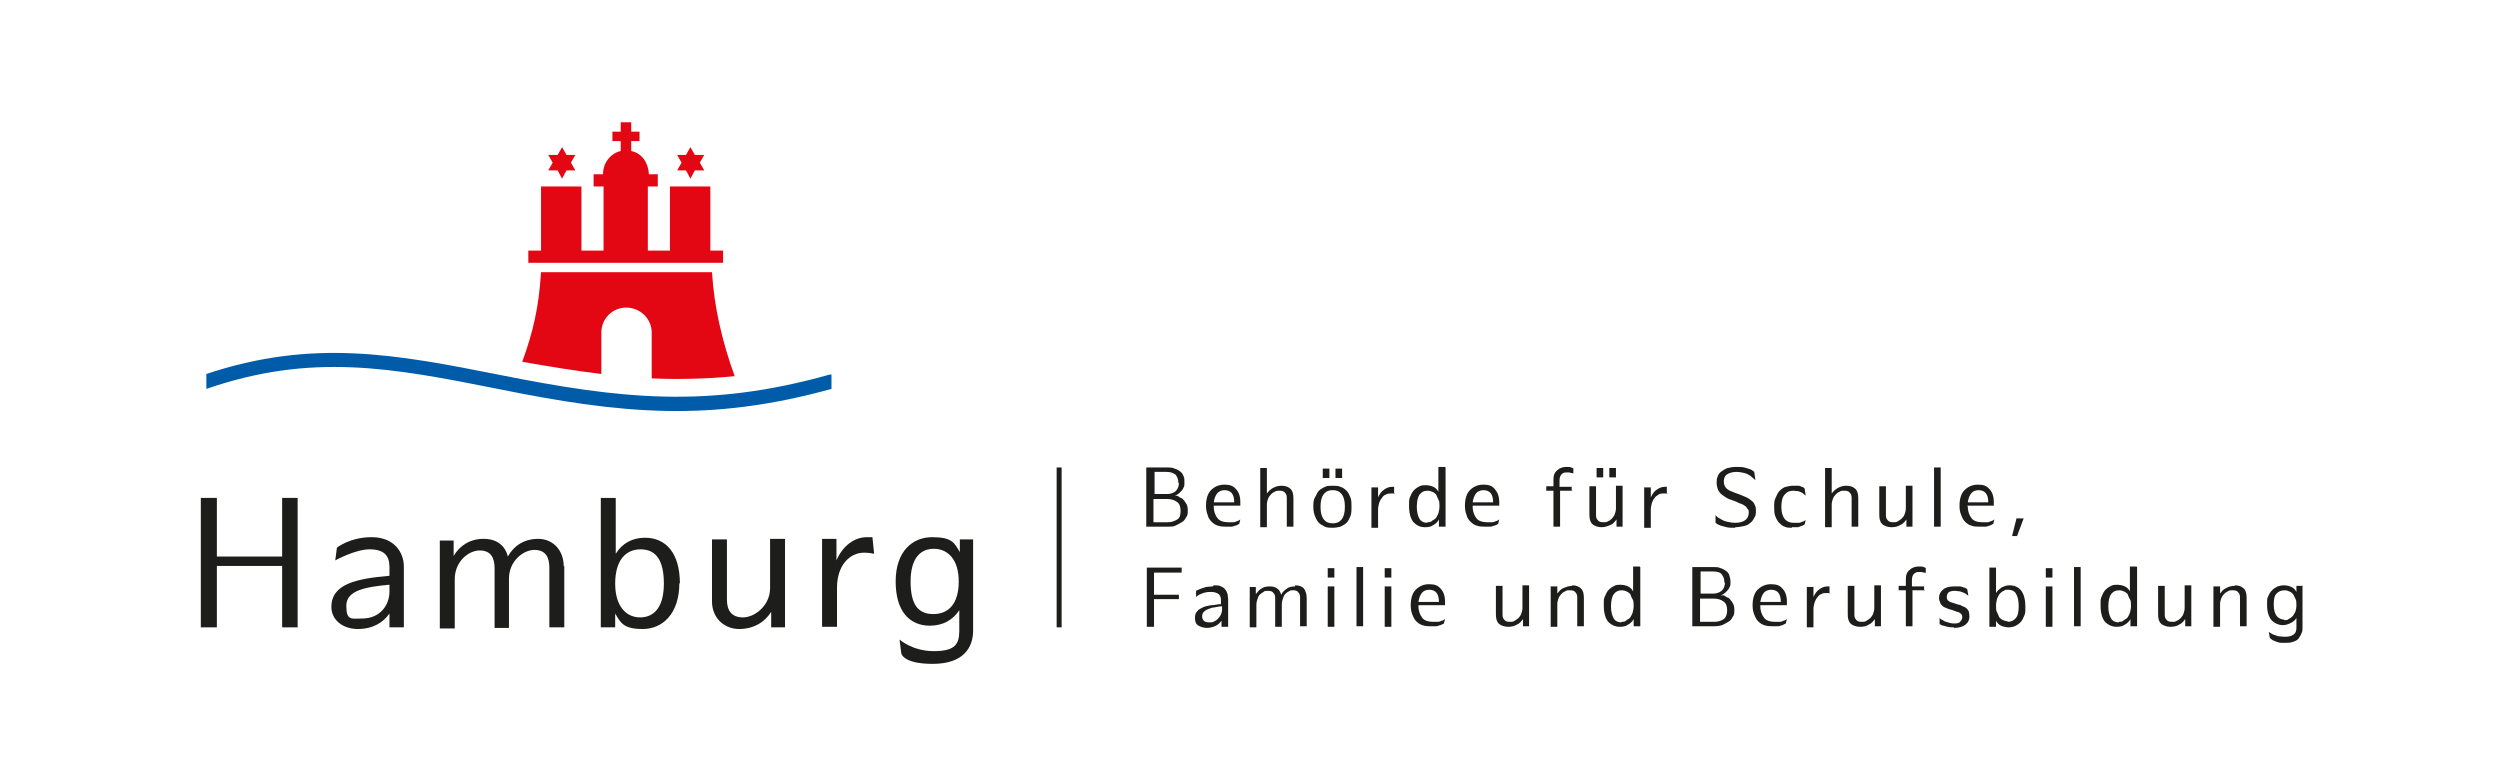 <?xml version="1.0" encoding="UTF-8"?> <svg xmlns="http://www.w3.org/2000/svg" id="Ebene_3" version="1.1" viewBox="0 0 451.9 141.7"><defs><style> .st0 { fill: #1d1d1b; } .st1 { fill: #e30613; } .st2 { fill: #005ca9; } </style></defs><g><g><path class="st0" d="M53.8,90v23.4h-2.8v-11.1h-11.8v11.1h-2.9v-23.4h2.9v10.6h11.8v-10.6h2.8Z"></path><path class="st0" d="M73,102.5v10.9h-2.6v-2.5c-1.1,1.6-3,2.8-5.7,2.8s-4.8-1.6-4.8-4c0-4.2,4.7-5.1,10.3-5.6h.2v-1.6c0-2.1-1-3.2-3.6-3.2s-6.2,2-6.2,2l.3-2.3s2.3-1.9,6.3-1.9,5.8,2.7,5.8,5.3ZM70.4,107v-1.3h-.1c-4.2.4-7.7,1-7.7,3.8s1,2.3,2.9,2.3c3,0,4.9-2.2,4.9-4.9Z"></path><path class="st0" d="M102,102.2v11.2h-2.7v-10.8c0-1.9-.7-3.2-2.7-3.2s-4.6,2-4.6,5.2v8.9h-2.6v-10.8c0-1.9-.7-3.2-2.7-3.2s-4.5,2-4.5,5.2v8.9h-2.7v-15.9h2.5v2.8c1.1-1.9,3-3.1,5.4-3.1s3.9,1.2,4.4,3.2c1.1-2,3-3.2,5.5-3.2s4.6,1.9,4.6,5Z"></path><path class="st0" d="M122.8,105.4c0,5.6-3.1,8.3-6.6,8.3s-4-1.1-5-2.8v2.5h-2.6v-23.4h2.7v10.1c1.1-1.8,2.9-2.9,5.3-2.9,3.7,0,6.3,2.7,6.3,8.3ZM120,105.5c0-4.2-1.4-6.2-4.2-6.2s-4.6,2.1-4.6,6.2,2,6.1,4.5,6.1,4.3-1.8,4.3-6.1Z"></path><path class="st0" d="M141.9,97.4v16h-2.5v-2.8c-1.2,1.9-3.2,3.1-5.8,3.1s-4.9-1.9-4.9-5v-11.2h2.7v10.9c0,1.9.8,3.2,2.9,3.2s4.9-2.1,4.9-5.3v-8.9h2.7Z"></path><path class="st0" d="M157.9,100.1s-.6-.2-1.7-.2c-2.7,0-4.9,2.4-4.9,6.3v7.1h-2.7v-15.9h2.6v3.9c1.1-2.6,3.2-4.2,5.5-4.2s1,0,1,0l.3,2.9Z"></path><path class="st0" d="M175.9,97.5v16.5c0,3-1.7,6-7.3,6s-5.7-2-5.7-2l-.3-2.4s2.3,2.1,6.2,2.1,4.6-1.3,4.6-3.7v-3.7c-1.1,1.7-2.9,2.8-5.3,2.8-3.7,0-6.2-2.6-6.2-8s3-8,6.6-8,4,1,5,2.7v-2.3h2.6ZM173.3,105.1c0-4-2-5.9-4.5-5.9s-4.2,1.8-4.2,5.9,1.3,5.9,4.1,5.9,4.6-1.9,4.6-5.9Z"></path></g><g><path class="st2" d="M150,67.7h.3c0,0,0,2.6,0,2.6-22.1,6.1-38.1,4.5-60.3,0-19.1-3.8-33.6-6.6-52.7,0v-2.7c19.2-6.4,34.1-3.6,53.2.2,21.6,4.3,37.5,6.1,59.5-.1h0Z"></path><path class="st1" d="M117.8,68.4v-8.3c0-2.5-2.1-4.5-4.6-4.5s-4.5,2-4.5,4.5v7.5c-5-.6-9.7-1.4-14.3-2.2,2-5.5,3-9.9,3.4-16.2h30.9c.4,6.5,1.9,12.7,4.1,18.8-5.2.5-10.2.6-15,.4h0Z"></path><polygon class="st1" points="104 30.8 102.4 30.8 101.6 32.3 100.8 30.8 99.1 30.8 99.9 29.4 99.1 28 100.8 28 101.6 26.6 102.4 28 104 28 103.2 29.4 104 30.8 104 30.8"></polygon><polygon class="st1" points="127.3 30.8 125.6 30.8 124.8 32.3 124 30.8 122.4 30.8 123.2 29.4 122.4 28 124 28 124.8 26.6 125.6 28 127.3 28 126.5 29.4 127.3 30.8 127.3 30.8"></polygon><path class="st1" d="M109,31.5h0c0-2.1,1.4-3.8,3.2-4.2v-1.8h-1.5v-1.7h1.5s0-1.7,0-1.7h1.9v1.7h1.5s0,1.7,0,1.7h-1.5v1.8c2,.4,3.1,2.2,3.2,4.2h1.6v2.2h-1.8v11.6h4v-11.6h7.3v11.6h2.3v2.2h-35.2v-2.2h2.3v-11.6h7.3v11.6h4v-11.6h-1.8v-2.2h1.6Z"></path></g></g><g><path class="st0" d="M212.5,89.6c.2,0,.4,0,.6.2s.5.2.7.4c.2.2.4.5.6.8.2.3.3.7.3,1.2s0,1-.3,1.3c-.2.4-.4.7-.8.9-.3.2-.7.4-1.1.6s-.8.2-1.3.2h-4v-10.7h3.8c.5,0,.9,0,1.3.2.4.1.7.3,1,.5s.5.5.6.8c.2.3.2.7.2,1.2s0,.7-.2,1c-.1.3-.3.5-.5.7-.2.2-.4.4-.6.5-.2.1-.4.2-.5.3ZM213,87.3c0-.7-.2-1.1-.5-1.5-.4-.3-.9-.5-1.6-.5h-2.2v4h2.3c.6,0,1.1-.2,1.5-.5.4-.4.6-.9.6-1.5ZM211.1,94.4c.7,0,1.2-.2,1.7-.5s.6-.9.6-1.6-.2-1.3-.7-1.6c-.4-.3-1-.5-1.7-.5h-2.5v4.2h2.5Z"></path><path class="st0" d="M219.4,91.6c0,.9.3,1.6.7,2.1s1.1.7,1.9.7.6,0,.9,0c.3,0,.5-.1.7-.2.2,0,.4-.2.6-.3l-.2.8c-.2.1-.3.2-.6.3-.2,0-.5.2-.8.2-.3,0-.6,0-1,0s-1,0-1.5-.2c-.4-.1-.8-.4-1.1-.7s-.6-.7-.7-1.2c-.2-.5-.3-1-.3-1.7,0-1.2.3-2.2.9-2.8.6-.6,1.4-1,2.4-1s1.6.2,2.1.8c.5.5.8,1.3.8,2.3s0,.2,0,.3c0,0,0,.2,0,.2s0,.2,0,.2h-4.8ZM221.4,88.6c-.6,0-1.1.2-1.4.6-.3.4-.5.9-.6,1.6h3.7c0-1.5-.6-2.2-1.8-2.2Z"></path><path class="st0" d="M231.6,87.8c.8,0,1.3.2,1.7.6.4.4.5,1,.5,1.7v5.1h-1.2v-5c0-.5,0-.8-.3-1.1-.2-.3-.5-.4-1-.4s-.6,0-.9.2c-.3.1-.5.3-.7.5-.2.2-.4.5-.5.8-.1.3-.2.6-.2,1v4.1h-1.2v-10.7h1.2v4.6c.3-.4.6-.7,1.1-1,.4-.2.9-.4,1.5-.4Z"></path><path class="st0" d="M240.9,95.4c-.5,0-1,0-1.4-.2-.4-.2-.8-.4-1.1-.7-.3-.3-.5-.7-.7-1.2-.2-.5-.3-1-.3-1.7s0-1.2.3-1.7.4-.9.7-1.2c.3-.3.7-.5,1.1-.7.4-.2.9-.2,1.4-.2s1,0,1.4.2c.4.1.8.4,1.1.7.3.3.5.7.7,1.2.2.5.2,1.1.2,1.7s0,1.2-.2,1.7c-.2.5-.4.9-.7,1.2-.3.3-.7.5-1.1.7-.4.1-.9.2-1.4.2ZM240.9,94.6c.7,0,1.2-.2,1.6-.7s.6-1.2.6-2.3-.2-1.8-.6-2.3c-.4-.5-.9-.7-1.6-.7s-1.2.2-1.6.7c-.4.5-.6,1.2-.6,2.3s.2,1.8.6,2.3.9.7,1.6.7ZM239.1,84.7h1.2v1.7h-1.2v-1.7ZM241.4,84.7h1.2v1.7h-1.2v-1.7Z"></path><path class="st0" d="M252.2,89.2c0,0-.1,0-.2,0,0,0-.2,0-.3,0,0,0-.2,0-.3,0-.3,0-.6,0-.9.2-.3.1-.5.3-.7.6-.2.2-.4.6-.5.9-.1.4-.2.8-.2,1.2v3.3h-1.2v-7.3h1.2v1.8c.3-.6.6-1.1,1.1-1.4.4-.3.9-.5,1.4-.5s.2,0,.3,0c0,0,0,0,.1,0v1.3Z"></path><path class="st0" d="M261.3,84.5v10.7h-1.2v-1.3c-.2.4-.6.8-1,1-.4.3-.9.4-1.5.4-.9,0-1.5-.3-2.1-.9-.5-.6-.8-1.6-.8-2.9s0-1.2.2-1.7.4-.9.7-1.2c.3-.3.6-.5,1-.7.4-.2.7-.2,1.1-.2s1,.1,1.4.3c.4.2.7.5.9.9v-4.5h1.2ZM258,94.4c.3,0,.6,0,.8-.2s.5-.3.7-.5c.2-.2.3-.5.5-.9.1-.4.2-.8.2-1.3s0-.9-.2-1.2c-.1-.3-.3-.6-.4-.9-.2-.2-.4-.4-.7-.5-.2-.1-.5-.2-.8-.2-.7,0-1.1.2-1.5.7-.3.4-.5,1.2-.5,2.2s.2,1.7.5,2.2.8.7,1.4.7Z"></path><path class="st0" d="M266.2,91.6c0,.9.3,1.6.7,2.1.4.5,1.1.7,1.9.7s.6,0,.9,0,.5-.1.7-.2c.2,0,.4-.2.6-.3l-.2.8c-.2.1-.3.2-.6.3-.2,0-.5.2-.8.2-.3,0-.6,0-1,0s-1,0-1.5-.2c-.4-.1-.8-.4-1.1-.7-.3-.3-.6-.7-.7-1.2-.2-.5-.3-1-.3-1.7,0-1.2.3-2.2.9-2.8.6-.6,1.4-1,2.4-1s1.6.2,2.1.8.8,1.3.8,2.3,0,.2,0,.3,0,.2,0,.2,0,.2,0,.2h-4.8ZM268.2,88.6c-.6,0-1.1.2-1.4.6-.3.4-.5.9-.6,1.6h3.7c0-1.5-.6-2.2-1.8-2.2Z"></path><path class="st0" d="M284.3,88.7h-2.3v6.5h-1.2v-6.5h-1.3v-.8h1.3v-1.2c0-.8.2-1.3.7-1.7.4-.4,1-.6,1.6-.6s.7,0,.9.1.4.1.4.2v.9c0,0-.1-.1-.3-.1-.1,0-.2,0-.4-.1-.1,0-.3,0-.5,0-.3,0-.6,0-.9.3-.2.2-.4.5-.4,1.1v1.2h2.2v.8Z"></path><path class="st0" d="M293.3,87.9v7.3h-1.1v-1.3c-.3.4-.6.8-1.1,1s-1,.4-1.6.4-1.3-.2-1.7-.6c-.4-.4-.5-1-.5-1.7v-5.1h1.2v5c0,.5,0,.8.3,1.1.2.3.5.4,1,.4s.6,0,.9-.2c.3-.1.5-.3.7-.5.2-.2.4-.5.5-.8s.2-.6.2-1v-4.1h1.2ZM289.8,86.3h-1.2v-1.7h1.2v1.7ZM292.1,86.3h-1.2v-1.7h1.2v1.7Z"></path><path class="st0" d="M301.5,89.2c0,0-.1,0-.2,0,0,0-.2,0-.3,0,0,0-.2,0-.3,0-.3,0-.6,0-.9.2s-.5.3-.7.6c-.2.2-.4.6-.5.9-.1.4-.2.8-.2,1.2v3.3h-1.2v-7.3h1.2v1.8c.3-.6.6-1.1,1.1-1.4.4-.3.9-.5,1.4-.5s.2,0,.3,0c0,0,0,0,.1,0v1.3Z"></path><path class="st0" d="M313.6,95.4c-.6,0-1.1,0-1.5-.1-.4-.1-.8-.2-1.1-.3-.3-.1-.7-.3-.9-.5v-1.4c.2.3.5.5.9.7.3.2.7.4,1.2.5.4.1.9.2,1.5.2.8,0,1.4-.2,1.8-.5.4-.3.6-.8.6-1.3s0-.5-.2-.7-.2-.4-.4-.5-.4-.3-.7-.4c-.3-.1-.6-.2-.9-.4l-1.1-.4c-.4-.1-.7-.3-1-.5s-.6-.4-.8-.6-.4-.5-.5-.8c-.1-.3-.2-.7-.2-1.1s0-.8.2-1.2c.1-.4.4-.7.7-.9s.7-.5,1.1-.6c.4-.1.9-.2,1.5-.2s1.1,0,1.5.1.7.2,1,.3c.3.1.6.3.8.5l.2,1.5c-.3-.3-.6-.5-.9-.8-.3-.2-.7-.4-1.1-.5-.4-.1-.9-.2-1.5-.2s-1.3.2-1.7.5c-.4.3-.5.8-.5,1.3s.2.9.5,1.2c.3.3.8.5,1.3.7l1.1.4c.4.2.8.3,1.2.5.4.2.7.4.9.6.3.2.5.5.6.8.2.3.2.7.2,1.1s0,.8-.3,1.2c-.2.4-.4.7-.7.9-.3.3-.7.5-1.2.6-.5.1-1,.2-1.5.2Z"></path><path class="st0" d="M323.9,95.4c-.5,0-.9,0-1.3-.2-.4-.1-.7-.4-1-.7-.3-.3-.5-.7-.7-1.2-.2-.5-.2-1-.2-1.7s0-1.2.3-1.7c.2-.5.4-.9.7-1.2.3-.3.7-.6,1.1-.7s.9-.2,1.3-.2.7,0,.9,0c.3,0,.5.1.7.2.2,0,.4.2.5.3l.2,1.3c-.2-.2-.4-.3-.6-.5-.2-.1-.4-.2-.7-.3-.3,0-.6-.1-.9-.1-.7,0-1.2.2-1.6.7-.4.4-.6,1.2-.6,2.2s.2,1.7.6,2.2c.4.5,1,.7,1.6.7s.6,0,.9,0c.3,0,.5-.1.7-.2.2,0,.4-.2.6-.3l-.2.8c-.2.1-.3.2-.6.3-.2,0-.4.2-.7.2-.3,0-.6,0-1,0Z"></path><path class="st0" d="M333.7,87.8c.8,0,1.3.2,1.7.6.4.4.5,1,.5,1.7v5.1h-1.2v-5c0-.5,0-.8-.3-1.1-.2-.3-.5-.4-1-.4s-.6,0-.9.2c-.3.1-.5.3-.7.5-.2.2-.4.5-.5.8s-.2.6-.2,1v4.1h-1.2v-10.7h1.2v4.6c.3-.4.6-.7,1.1-1,.4-.2.9-.4,1.5-.4Z"></path><path class="st0" d="M345.7,87.9v7.3h-1.1v-1.3c-.3.4-.6.8-1.1,1-.5.3-1,.4-1.6.4s-1.3-.2-1.7-.6-.5-1-.5-1.7v-5.1h1.2v5c0,.5,0,.8.3,1.1.2.3.5.4,1,.4s.6,0,.9-.2.5-.3.7-.5c.2-.2.4-.5.5-.8.1-.3.2-.6.2-1v-4.1h1.2Z"></path><path class="st0" d="M349.6,84.5h1.2v10.7h-1.2v-10.7Z"></path><path class="st0" d="M355.7,91.6c0,.9.3,1.6.7,2.1.4.5,1.1.7,1.9.7s.6,0,.9,0c.3,0,.5-.1.7-.2.2,0,.4-.2.6-.3l-.2.8c-.2.1-.4.2-.6.3-.2,0-.5.2-.8.2-.3,0-.6,0-1.1,0s-1,0-1.5-.2c-.4-.1-.8-.4-1.1-.7-.3-.3-.5-.7-.7-1.2-.2-.5-.3-1-.3-1.7,0-1.2.3-2.2.9-2.8.6-.6,1.4-1,2.4-1s1.6.2,2.1.8c.5.5.8,1.3.8,2.3s0,.2,0,.3c0,0,0,.2,0,.2s0,.2,0,.2h-4.8ZM357.7,88.6c-.6,0-1.1.2-1.4.6-.3.4-.5.9-.6,1.6h3.7c0-1.5-.6-2.2-1.8-2.2Z"></path><path class="st0" d="M364.4,93.7h1.4l-1.2,3.2h-.9l.8-3.2Z"></path><path class="st0" d="M208.6,107.5h4.5v.8h-4.5v5h-1.3v-10.7h6.3v.9c0,0-5,0-5,0v4Z"></path><path class="st0" d="M219.4,105.8c.5,0,1,0,1.3.2.3.1.6.3.8.6.2.2.3.5.4.8,0,.3.1.6.1.9v5h-1.2v-1.1c-.3.4-.6.7-1,.9-.4.2-1,.4-1.6.4s-1.3-.2-1.7-.5c-.4-.3-.5-.8-.5-1.3s.1-.9.4-1.2c.2-.3.6-.5,1-.7.4-.2.9-.3,1.5-.4.6,0,1.2-.2,1.8-.2h0v-.7c0-.5-.1-.8-.4-1.1-.3-.2-.7-.4-1.3-.4s-.8,0-1.1.1c-.3,0-.6.2-.9.3-.3.1-.6.3-.8.5v-1.1c.4-.2.6-.3.9-.4.3-.1.6-.2.9-.3.3,0,.7-.1,1.2-.1ZM218.6,112.5c.4,0,.7,0,.9-.2.3-.1.5-.3.7-.5s.3-.4.5-.7c.1-.3.2-.6.2-.9v-.6h0c-.5,0-.9.1-1.4.2-.4,0-.8.2-1.1.3-.3.1-.6.3-.8.5-.2.2-.3.5-.3.8s.1.6.3.8.5.3,1,.3Z"></path><path class="st0" d="M234.1,105.8c.7,0,1.3.2,1.6.6.3.4.5,1,.5,1.7v5.1h-1.2v-5c0-.5,0-.8-.3-1.1-.2-.3-.5-.4-.9-.4s-.6,0-.8.2c-.3.1-.5.3-.7.5-.2.2-.3.5-.4.8-.1.3-.2.6-.2,1v4.1h-1.2v-5c0-.5,0-.8-.3-1.1-.2-.3-.5-.4-1-.4s-.6,0-.8.2c-.2.1-.5.3-.7.5-.2.2-.3.5-.4.8s-.2.6-.2,1v4.1h-1.2v-7.3h1.1v1.3c.3-.4.6-.8,1-1,.4-.3.9-.4,1.5-.4s1,.1,1.4.4.5.6.7,1.1c.2-.5.6-.8,1-1.1.4-.3.9-.4,1.5-.4Z"></path><path class="st0" d="M240,102.7h1.2v1.7h-1.2v-1.7ZM240,106h1.2v7.3h-1.2v-7.3Z"></path><path class="st0" d="M245.2,102.5h1.2v10.7h-1.2v-10.7Z"></path><path class="st0" d="M250.3,102.7h1.2v1.7h-1.2v-1.7ZM250.3,106h1.2v7.3h-1.2v-7.3Z"></path><path class="st0" d="M256.4,109.6c0,.9.3,1.6.7,2.1s1.1.7,1.9.7.6,0,.9,0,.5-.1.7-.2c.2,0,.4-.2.6-.3l-.2.8c-.2.1-.4.2-.6.3-.2,0-.5.2-.8.2-.3,0-.6,0-1,0s-1,0-1.5-.2c-.4-.1-.8-.4-1.1-.7-.3-.3-.5-.7-.7-1.2-.2-.5-.3-1-.3-1.7,0-1.2.3-2.2.9-2.8.6-.6,1.4-1,2.4-1s1.6.2,2.1.8c.5.5.8,1.3.8,2.3s0,.2,0,.3c0,0,0,.2,0,.2s0,.2,0,.2h-4.8ZM258.4,106.6c-.6,0-1.1.2-1.4.6-.3.4-.5.9-.6,1.6h3.7c0-1.5-.6-2.2-1.8-2.2Z"></path><path class="st0" d="M276.4,105.9v7.3h-1.1v-1.3c-.3.4-.6.8-1.1,1-.5.3-1,.4-1.6.4s-1.3-.2-1.7-.6-.5-1-.5-1.7v-5.1h1.2v5c0,.5,0,.8.3,1.1.2.3.5.4,1,.4s.6,0,.9-.2.5-.3.7-.5c.2-.2.4-.5.5-.8.1-.3.2-.6.2-1v-4.1h1.2Z"></path><path class="st0" d="M284.1,105.8c.8,0,1.3.2,1.7.6s.5,1,.5,1.7v5.1h-1.2v-5c0-.5,0-.8-.3-1.1-.2-.3-.5-.4-1-.4s-.6,0-.9.2c-.3.1-.5.3-.7.5-.2.2-.4.5-.5.8-.1.3-.2.6-.2,1v4.1h-1.2v-7.3h1.2v1.3c.3-.4.6-.8,1.1-1s1-.4,1.6-.4Z"></path><path class="st0" d="M296.5,102.5v10.7h-1.2v-1.3c-.2.4-.6.8-1,1-.4.3-.9.4-1.5.4-.8,0-1.5-.3-2.1-.9-.5-.6-.8-1.6-.8-2.9s0-1.2.2-1.7c.2-.5.4-.9.7-1.2.3-.3.6-.5,1-.7.4-.2.7-.2,1.1-.2s1,.1,1.4.3c.4.2.7.5.9.9v-4.5h1.2ZM293.1,112.4c.3,0,.6,0,.8-.2s.5-.3.7-.5c.2-.2.3-.5.5-.9.1-.4.2-.8.2-1.3s0-.9-.2-1.2-.3-.6-.4-.9c-.2-.2-.4-.4-.7-.5-.2-.1-.5-.2-.8-.2-.7,0-1.1.2-1.5.7-.3.4-.5,1.2-.5,2.2s.2,1.7.5,2.2c.3.5.8.7,1.4.7Z"></path><path class="st0" d="M311.3,107.6c.2,0,.4,0,.6.2s.5.2.7.4c.2.2.4.5.6.8.2.3.3.7.3,1.2s0,1-.3,1.3c-.2.4-.4.7-.8.9-.3.2-.7.4-1.1.6-.4.1-.8.2-1.3.2h-4.1v-10.7h3.8c.5,0,.9,0,1.3.2.4.1.7.3,1,.5.3.2.5.5.6.8s.2.7.2,1.2,0,.7-.2,1c-.1.3-.3.5-.5.7-.2.2-.4.4-.6.5-.2.1-.4.2-.5.3ZM311.7,105.3c0-.7-.2-1.1-.5-1.5s-.9-.5-1.6-.5h-2.2v4h2.3c.6,0,1.1-.2,1.5-.5.4-.4.6-.9.6-1.5ZM309.9,112.4c.7,0,1.2-.2,1.7-.5.4-.3.6-.9.6-1.6s-.2-1.3-.7-1.6c-.4-.3-1-.5-1.7-.5h-2.5v4.2h2.5Z"></path><path class="st0" d="M318.2,109.6c0,.9.3,1.6.7,2.1s1.1.7,1.9.7.6,0,.9,0,.5-.1.7-.2c.2,0,.4-.2.6-.3l-.2.8c-.2.1-.4.2-.6.3-.2,0-.5.2-.8.2-.3,0-.6,0-1,0s-1,0-1.5-.2c-.4-.1-.8-.4-1.1-.7-.3-.3-.5-.7-.7-1.2-.2-.5-.3-1-.3-1.7,0-1.2.3-2.2.9-2.8.6-.6,1.4-1,2.4-1s1.6.2,2.1.8c.5.5.8,1.3.8,2.3s0,.2,0,.3c0,0,0,.2,0,.2s0,.2,0,.2h-4.8ZM320.2,106.6c-.6,0-1.1.2-1.4.6-.3.4-.5.9-.6,1.6h3.7c0-1.5-.6-2.2-1.8-2.2Z"></path><path class="st0" d="M330.9,107.2c0,0-.1,0-.2,0,0,0-.2,0-.3,0,0,0-.2,0-.3,0-.3,0-.6,0-.9.2-.3.1-.5.3-.7.6-.2.2-.4.6-.5.9-.1.4-.2.8-.2,1.2v3.3h-1.2v-7.3h1.2v1.8c.3-.6.6-1.1,1.1-1.4.4-.3.9-.5,1.4-.5s.2,0,.3,0c0,0,0,0,.1,0v1.3Z"></path><path class="st0" d="M340,105.9v7.3h-1.1v-1.3c-.3.4-.6.8-1.1,1-.4.3-1,.4-1.6.4s-1.3-.2-1.7-.6c-.4-.4-.5-1-.5-1.7v-5.1h1.2v5c0,.5,0,.8.3,1.1.2.3.5.4,1,.4s.6,0,.9-.2.5-.3.7-.5.4-.5.5-.8.2-.6.2-1v-4.1h1.2Z"></path><path class="st0" d="M348,106.7h-2.3v6.5h-1.2v-6.5h-1.3v-.8h1.3v-1.2c0-.8.2-1.3.7-1.7.4-.4,1-.6,1.6-.6s.7,0,.9.1.4.1.4.2v.9c0,0-.1-.1-.3-.1-.1,0-.2,0-.4-.1-.2,0-.3,0-.5,0-.3,0-.6,0-.9.3-.2.2-.4.5-.4,1.1v1.2h2.2v.8Z"></path><path class="st0" d="M353.2,113.4c-.4,0-.8,0-1.1-.1-.3,0-.6-.2-.8-.2-.3,0-.5-.2-.7-.3v-1.2c0,.2.3.4.6.5.2.2.5.3.9.4.3.1.7.2,1,.2.5,0,1,0,1.2-.3.2-.2.4-.5.4-.8s-.1-.6-.3-.7c-.2-.2-.5-.3-.9-.4l-.8-.3c-.3,0-.6-.2-.9-.3-.3-.1-.5-.2-.7-.4s-.3-.3-.4-.6c-.1-.2-.2-.5-.2-.8,0-.6.2-1.1.7-1.5.4-.4,1.1-.6,2-.6s.8,0,1,0c.3,0,.5.1.8.2.2,0,.4.2.6.3l.2,1.2c-.2-.2-.4-.3-.7-.5-.2-.1-.5-.2-.8-.3-.3,0-.6-.1-1-.1s-.9.1-1.1.3c-.2.2-.3.5-.3.8s.1.6.3.7c.2.2.5.3.9.4l.9.3c.3,0,.6.2.8.3.3.1.5.2.7.4s.3.3.4.6c0,.2.1.5.1.8,0,.6-.2,1.1-.7,1.5-.5.4-1.2.6-2.1.6Z"></path><path class="st0" d="M363.2,105.8c.9,0,1.6.3,2.1.9.5.6.8,1.6.8,2.9s0,1.2-.2,1.7c-.2.5-.4.9-.7,1.2-.3.3-.6.5-1,.7-.4.1-.7.2-1.1.2s-1-.1-1.4-.3c-.4-.2-.7-.5-.9-.9v1.1h-1.2v-10.7h1.2v4.6c.2-.4.6-.7,1-1,.4-.2.9-.4,1.4-.4ZM362.9,112.4c.6,0,1.1-.2,1.5-.7s.5-1.2.5-2.2-.2-1.7-.5-2.2c-.3-.5-.8-.7-1.4-.7s-.5,0-.8.2c-.3.1-.5.3-.7.5-.2.2-.3.5-.5.9-.1.4-.2.8-.2,1.3s0,.9.2,1.2c.1.3.3.6.4.9.2.2.4.4.7.5.2.1.5.2.8.2Z"></path><path class="st0" d="M369.8,102.7h1.2v1.7h-1.2v-1.7ZM369.8,106h1.2v7.3h-1.2v-7.3Z"></path><path class="st0" d="M374.9,102.5h1.2v10.7h-1.2v-10.7Z"></path><path class="st0" d="M386.3,102.5v10.7h-1.2v-1.3c-.2.4-.6.8-1,1-.4.3-.9.4-1.5.4-.8,0-1.5-.3-2.1-.9-.5-.6-.8-1.6-.8-2.9s0-1.2.2-1.7c.2-.5.4-.9.7-1.2.3-.3.6-.5,1-.7.4-.2.7-.2,1.1-.2s1,.1,1.4.3c.4.2.7.5.9.9v-4.5h1.2ZM383,112.4c.3,0,.6,0,.8-.2s.5-.3.7-.5c.2-.2.3-.5.5-.9.1-.4.2-.8.2-1.3s0-.9-.2-1.2-.3-.6-.4-.9c-.2-.2-.4-.4-.7-.5-.2-.1-.5-.2-.8-.2-.7,0-1.1.2-1.5.7-.3.4-.5,1.2-.5,2.2s.2,1.7.5,2.2c.3.5.8.7,1.4.7Z"></path><path class="st0" d="M396.1,105.9v7.3h-1.1v-1.3c-.3.4-.6.8-1.1,1-.4.3-1,.4-1.6.4s-1.3-.2-1.7-.6c-.4-.4-.5-1-.5-1.7v-5.1h1.2v5c0,.5,0,.8.3,1.1.2.3.5.4,1,.4s.6,0,.9-.2c.3-.1.5-.3.7-.5s.4-.5.5-.8c.1-.3.2-.6.2-1v-4.1h1.2Z"></path><path class="st0" d="M403.9,105.8c.8,0,1.3.2,1.7.6s.5,1,.5,1.7v5.1h-1.2v-5c0-.5,0-.8-.3-1.1-.2-.3-.5-.4-1-.4s-.6,0-.9.2c-.3.1-.5.3-.7.5-.2.2-.4.5-.5.8s-.2.6-.2,1v4.1h-1.2v-7.3h1.2v1.3c.3-.4.6-.8,1.1-1,.5-.3,1-.4,1.6-.4Z"></path><path class="st0" d="M416.2,106v7.5c0,.3,0,.7-.2,1-.1.3-.3.6-.5.9s-.6.5-1,.6c-.4.2-1,.2-1.6.2s-.8,0-1.1-.1-.6-.2-.8-.3c-.3-.1-.5-.3-.7-.5l-.2-1.1c.2.2.5.3.8.5.3.1.6.2.9.3.3,0,.7.1,1.2.1.7,0,1.2-.1,1.6-.4.4-.3.5-.7.5-1.3v-1.7c-.2.4-.6.7-1,.9-.4.2-.9.4-1.4.4-.8,0-1.5-.3-2.1-.9-.5-.6-.8-1.5-.8-2.7s0-1.2.2-1.6c.2-.5.4-.8.7-1.1.3-.3.6-.5,1-.7.4-.1.7-.2,1.1-.2s1,.1,1.4.3c.4.2.7.5.9.9v-1.1h1.2ZM412.9,112.1c.3,0,.6,0,.8-.2.2-.1.5-.3.7-.5.2-.2.3-.5.5-.8.1-.3.2-.7.2-1.2s0-.9-.2-1.2c-.1-.3-.3-.6-.4-.8-.2-.2-.4-.4-.7-.5-.2-.1-.5-.2-.8-.2-.7,0-1.1.2-1.5.6s-.5,1.1-.5,2,.2,1.6.5,2c.3.4.8.7,1.4.7Z"></path></g><rect class="st0" x="191" y="84.5" width=".9" height="28.9"></rect></svg> 
